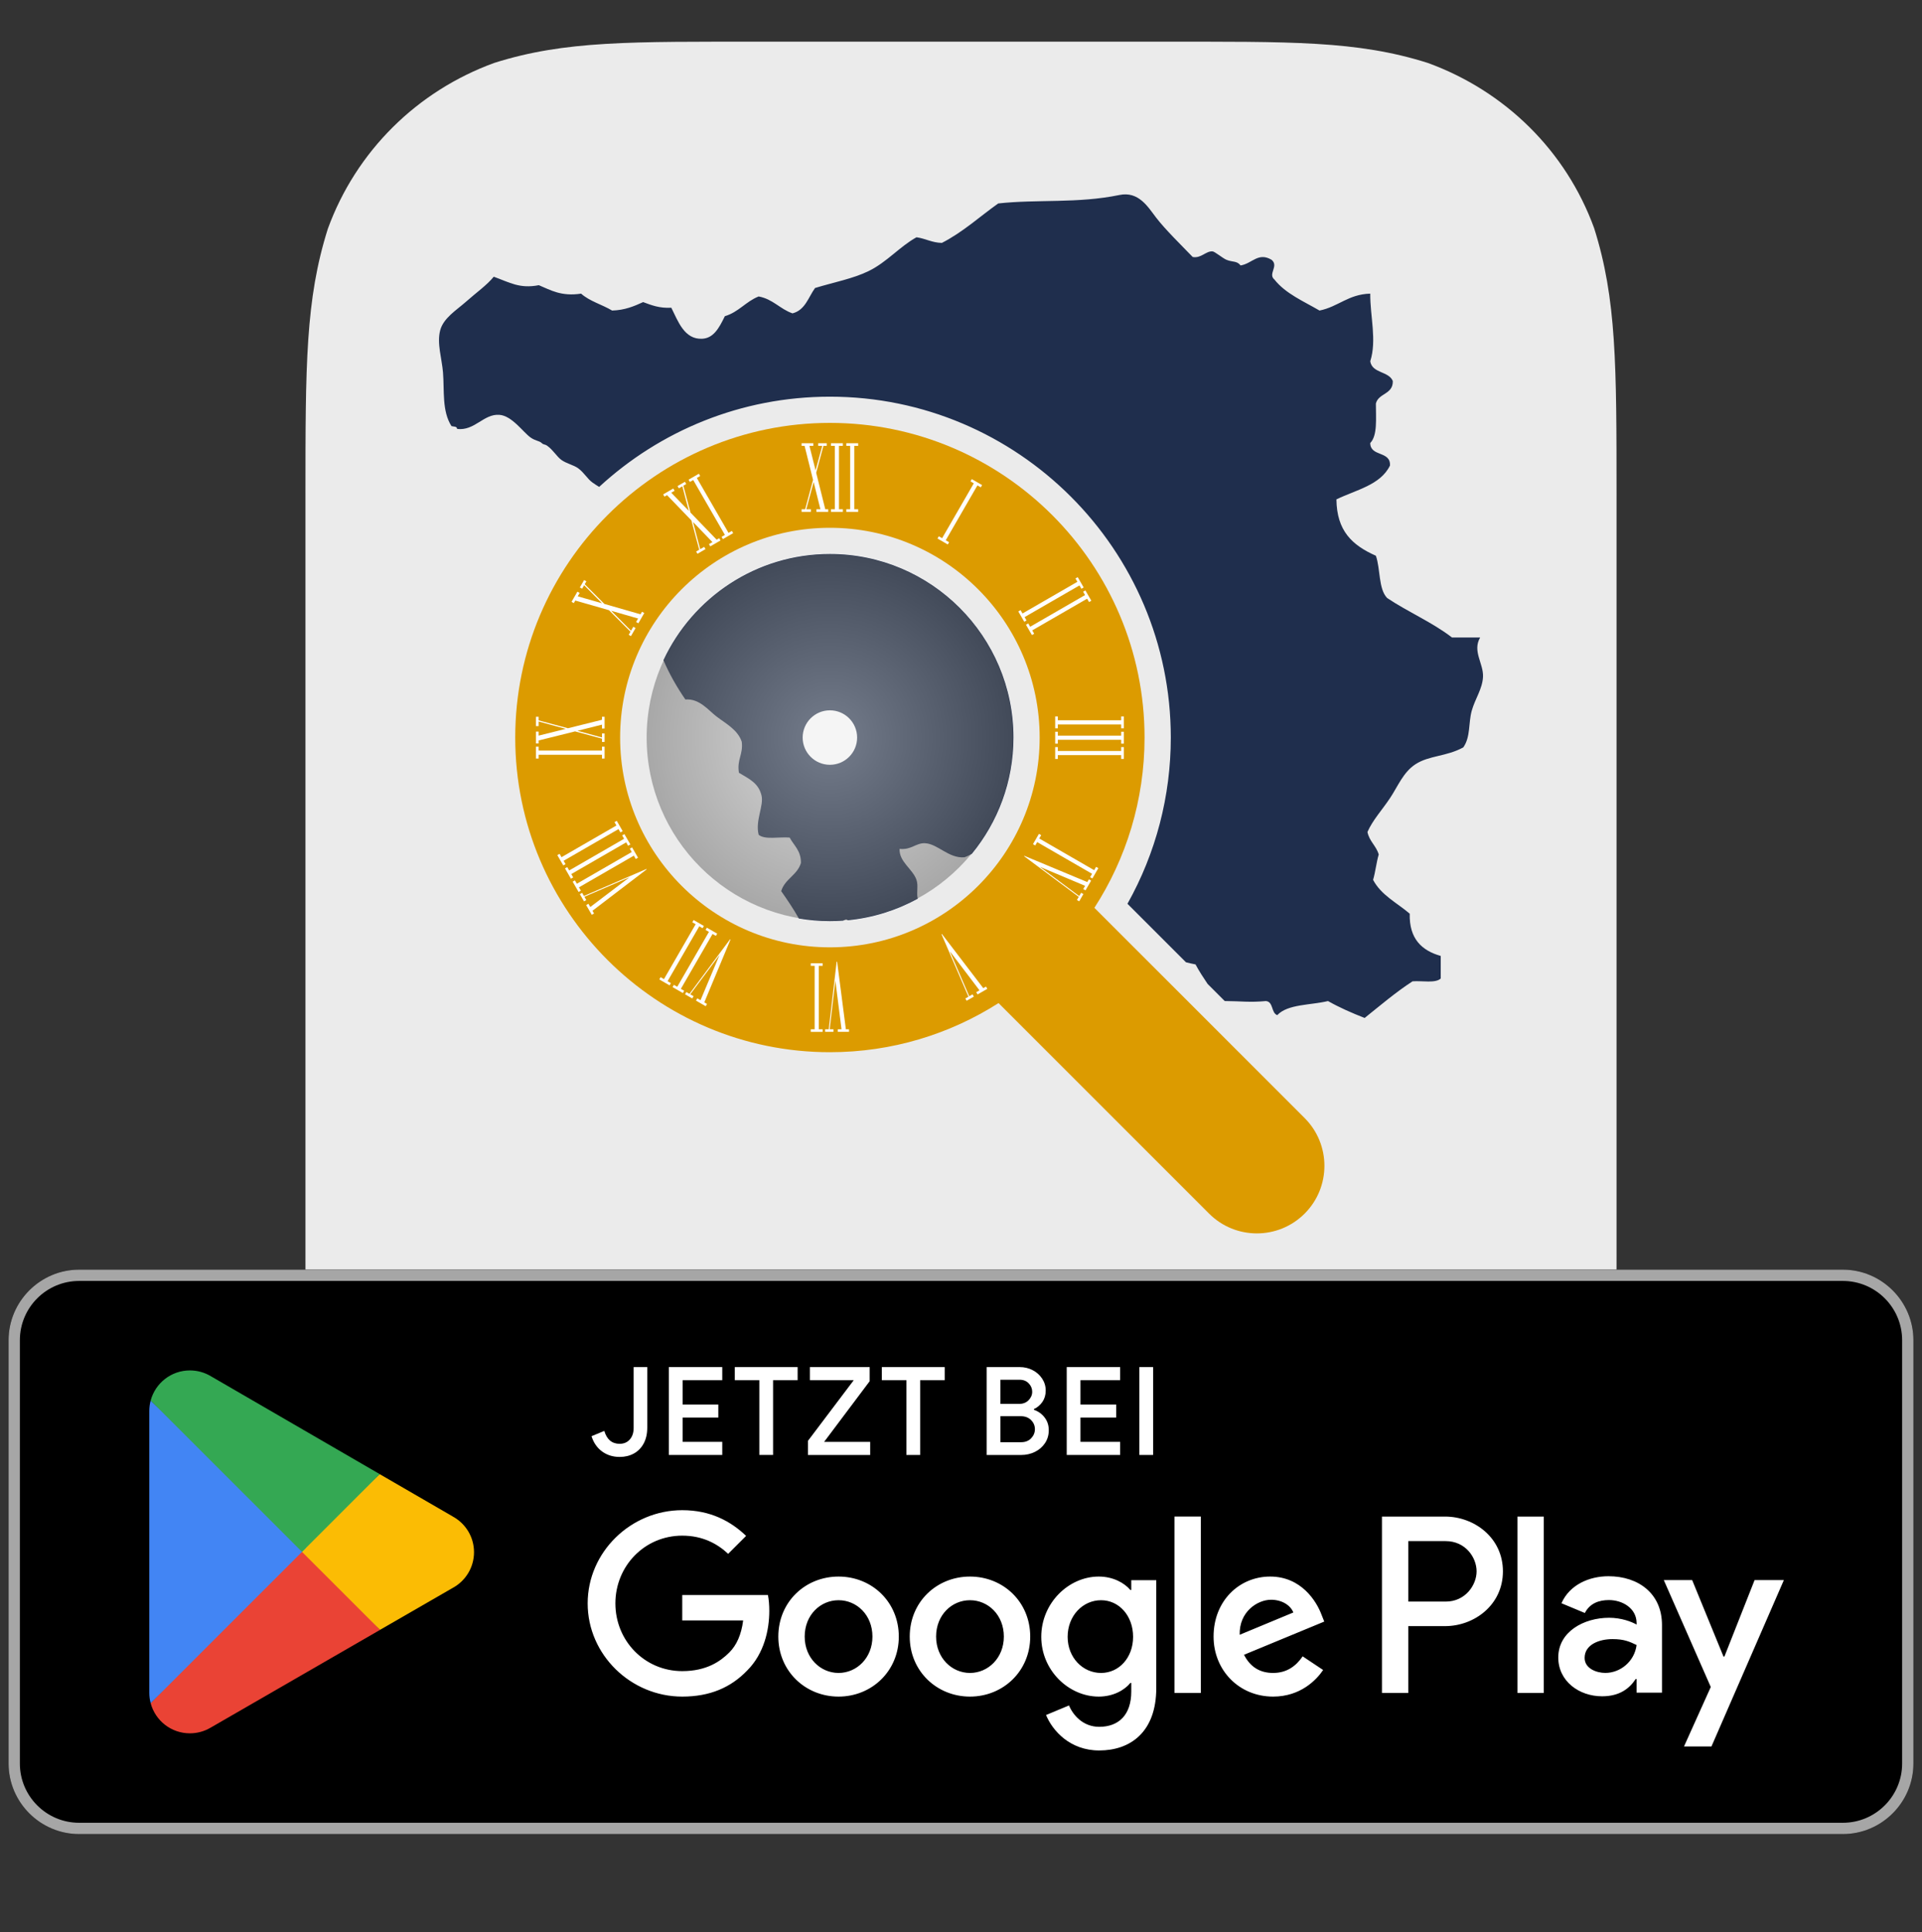 <?xml version="1.0" encoding="utf-8"?>
<!-- Generator: Adobe Illustrator 15.0.0, SVG Export Plug-In . SVG Version: 6.00 Build 0)  -->
<!DOCTYPE svg PUBLIC "-//W3C//DTD SVG 1.1//EN" "http://www.w3.org/Graphics/SVG/1.1/DTD/svg11.dtd">
<svg version="1.1" id="Lupen_Uhr_Kopie" xmlns="http://www.w3.org/2000/svg" xmlns:xlink="http://www.w3.org/1999/xlink" x="0px"
	 y="0px" width="560px" height="563px" viewBox="45 39.5 560 563" enable-background="new 45 39.5 560 563" xml:space="preserve">
<rect x="45" y="39.5" width="560" height="563" fill="#333333" stroke="none"/>
<g>
	<path fill="#EBEBEB" d="M509.476,483.115c-8.203,22.535-25.958,40.458-48.492,48.661c-20.641,6.525-39.815,6.866-78.165,6.866
		H267.183c-38.35,0-57.525-0.341-78.166-6.866c-22.535-8.203-40.288-26.298-48.491-48.833C134,462.303,134,443.128,134,404.779
		V184.144c0-38.35,0-57.353,6.525-77.994c8.203-22.534,25.957-40.119,48.492-48.322c20.641-6.525,39.815-6.183,78.166-6.183h115.636
		c38.35,0,57.524-0.342,78.165,6.183c22.534,8.203,40.289,25.615,48.492,48.15C516,126.618,516,145.794,516,184.144v220.635
		C516,443.128,516,462.475,509.476,483.115z"/>
	<path fill="#1F2E4D" d="M340.279,254.396c0,12.847-4.554,24.648-12.131,33.879c-0.672,0.386-1.377,0.739-2.159,1.014
		c-4.633,0.353-7.779-3.96-11.496-4.104c-2.657-0.105-3.986,2.025-7.391,1.642c-0.176,3.789,3.841,5.864,4.926,9.033
		c0.608,1.773-0.081,3.77,0.37,5.482c-6.143,3.364-13.014,5.556-20.311,6.275c-0.194-0.088-0.386-0.179-0.587-0.261
		c-0.292,0.146-0.576,0.27-0.857,0.383c-1.27,0.091-2.551,0.139-3.843,0.139c-3.082,0-6.102-0.265-9.043-0.769
		c-1.575-2.795-3.34-5.399-5.144-7.965c1.065-3.588,4.683-4.625,5.748-8.212c0.037-3.595-2.049-5.066-3.284-7.391
		c-3.018-0.267-7.27,0.701-9.033-0.82c-1.061-4.153,1.579-8.456,0.821-11.497c-0.895-3.586-3.53-4.748-6.57-6.57
		c-0.634-3.919,1.284-5.286,0.821-9.032c-1.149-3.506-4.735-5.359-7.39-7.39c-2.321-1.775-4.935-5.267-9.033-4.928
		c-2.425-3.517-4.598-7.287-6.387-11.44c8.519-18.259,27.051-30.946,48.494-30.946C316.289,200.917,340.279,224.907,340.279,254.396
		z M476.265,225.238c-2.738,0-5.475,0-8.212,0c-5.711-4.417-12.826-7.429-18.886-11.497c-2.563-2.64-1.932-8.471-3.287-12.317
		c-6.95-3.077-11.396-7.276-11.495-16.424c5.705-2.779,12.822-4.15,15.604-9.854c0.248-4.354-5.735-2.477-5.749-6.569
		c2.155-2.222,1.631-7.129,1.641-11.496c0.75-3.086,5.05-2.617,4.929-6.57c-1.189-2.916-6.022-2.19-6.569-5.749
		c1.962-6.159-0.046-12.997,0-19.708c-6.398,0.172-9.312,3.828-14.781,4.927c-4.666-2.725-9.873-4.909-13.14-9.033
		c-1.981-1.633,1.367-3.91-0.82-5.748c-3.907-2.329-5.661,1.099-9.033,1.642c-1.117-1.415-2.27-0.899-4.105-1.642
		c-1.12-0.454-3.417-2.431-4.104-2.463c-1.959-0.099-3.27,2.084-5.75,1.641c-3.388-3.519-7.988-7.988-10.675-11.496
		c-2.381-3.109-5.08-7.727-10.677-6.57c-12.192,2.523-23.922,1.208-35.31,2.464c-5.446,3.861-10.267,8.348-16.423,11.498
		c-2.942-0.07-4.745-1.278-7.392-1.643c-4.901,2.709-8.608,7.244-13.958,9.854c-4.539,2.214-10.076,3.244-15.602,4.927
		c-1.951,2.703-2.86,6.447-6.569,7.39c-3.658-1.27-5.698-4.156-9.854-4.926c-3.74,1.461-5.833,4.567-9.855,5.747
		c-1.741,3.604-3.353,6.393-6.569,6.57c-5.255,0.291-7.083-5.174-9.033-9.034c-3.48,0.197-5.814-0.754-8.212-1.641
		c-2.626,1.205-5.314,2.35-9.033,2.463c-2.908-1.746-6.587-2.72-9.033-4.927c-5.801,0.874-8.842-1.012-12.317-2.463
		c-5.624,1.093-8.469-0.793-13.138-2.464c-2.001,2.467-5.045,4.583-8.212,7.392c-2.625,2.325-6.444,4.636-7.392,8.211
		c-1.012,3.826,0.497,8.236,0.822,12.317c0.422,5.29-0.345,11.186,2.463,15.602c0.638,0.185,1.62,0.023,1.642,0.822
		c5.105,0.644,7.728-4.445,12.317-4.106c3.653,0.27,6.843,4.975,9.034,6.569c1.439,1.049,2.571,0.959,3.285,1.643
		c0.617,0.593,0.862,0.263,1.642,0.821c1.714,1.229,2.752,3.116,4.107,4.106c1.447,1.058,3.58,1.466,4.927,2.464
		c1.719,1.272,2.619,3.024,4.105,4.105c0.64,0.465,1.305,0.887,1.973,1.291c17.703-16.31,41.323-26.287,67.233-26.287
		c54.766,0,99.32,44.554,99.32,99.32c0,17.044-4.349,33.662-12.628,48.427l17.046,17.046c0.909,0.228,1.823,0.452,2.788,0.625
		c1.057,2.003,2.288,3.832,3.51,5.672l4.994,4.995c4.923,0.031,7.094,0.459,12.024,0.008c2.218,0.245,1.473,3.455,3.285,4.105
		c3.042-3.254,9.715-2.877,14.783-4.105c3.319,1.878,6.93,3.468,10.675,4.926c4.567-3.644,8.977-7.448,13.959-10.675
		c2.788-0.222,6.658,0.635,8.211-0.821c0-2.191,0-4.38,0-6.57c-5.537-1.578-9.219-5.014-9.032-12.317
		c-3.683-3.16-8.311-5.375-10.675-9.854c0.689-2.322,0.953-5.069,1.642-7.392c-0.731-2.553-2.744-3.826-3.285-6.567
		c1.6-3.573,4.211-6.318,6.57-9.855c2.31-3.464,3.844-7.531,7.392-9.855c3.992-2.614,9-2.217,13.958-4.926
		c2.161-3.055,1.465-7.096,2.463-10.675c0.979-3.509,3.096-6.319,3.285-9.854C477.294,232.85,473.916,229.228,476.265,225.238z"/>
	<g>
		
			<radialGradient id="SVGID_1_" cx="632.639" cy="174.004" r="53.389" gradientTransform="matrix(1 0 0 -1 -345.84 428.401)" gradientUnits="userSpaceOnUse">
			<stop  offset="0" style="stop-color:#CCCCCC"/>
			<stop  offset="1" style="stop-color:#666666"/>
		</radialGradient>
		<circle opacity="0.5" fill="url(#SVGID_1_)" enable-background="new    " cx="286.799" cy="254.397" r="53.389"/>
		<path fill="#DC9B00" d="M425.12,365.257l-61.254-61.255c9.243-14.307,14.614-31.341,14.614-49.607
			c0-50.552-41.127-91.68-91.681-91.68c-50.552,0-91.68,41.128-91.68,91.68c0,50.553,41.127,91.68,91.68,91.68
			c18.067,0,34.928-5.254,49.14-14.314l61.338,61.339c3.846,3.844,8.883,5.765,13.922,5.765c5.038,0,10.076-1.921,13.922-5.765
			C432.809,385.411,432.809,372.946,425.12,365.257z M225.68,254.396c0-33.702,27.418-61.12,61.12-61.12
			c33.702,0,61.12,27.418,61.12,61.12s-27.418,61.121-61.12,61.121C253.098,315.517,225.68,288.098,225.68,254.396z"/>
		<path id="ziffern" fill="#FFFFFF" d="M282.806,177.248l2.647,10.627h0.859v0.76h-3.444v-0.76h1.17l-1.968-7.914l-2.146,7.914
			h1.339v0.76h-2.709v-0.76h1.037l2.301-8.555l-2.468-9.912h-0.869v-0.76h3.414v0.76h-1.129l1.789,7.14l1.947-7.14h-1.176v-0.76
			h2.484v0.76h-0.966L282.806,177.248z M288.233,187.874v-18.467h-1.119v-0.76h3.464v0.76h-1.13v18.467h1.13v0.761h-3.464v-0.761
			H288.233z M292.699,187.874v-18.467h-1.12v-0.76h3.464v0.76h-1.129v18.467h1.129v0.761h-3.464v-0.761H292.699z M287.851,340.145
			h-2.428v-0.76h1.047l2.3-19.69h0.138l2.544,19.69h0.919v0.76h-3.275v-0.76h1.089l-1.779-14.101h-0.021l-1.646,14.101h1.109
			V340.145z M281.228,339.385v0.76h3.464v-0.76h-1.119v-18.468h1.119v-0.76h-3.464v0.76h1.13v18.468H281.228z M319.5,196.31
			l9.235-15.993l-0.97-0.56l0.38-0.658l3.001,1.732l-0.38,0.658l-0.979-0.564l-9.233,15.993l0.977,0.564l-0.378,0.658l-3.001-1.731
			l0.381-0.658L319.5,196.31z M250.619,332.676l-2.836-1.637l0.379-0.658l0.943,0.543l5.51-13.099l-0.017-0.011l-8.476,11.389
			l0.96,0.554l-0.38,0.658L244.6,329.2l0.379-0.658l0.909,0.525l11.836-15.903l0.12,0.07l-7.64,18.323l0.796,0.459L250.619,332.676z
			 M252.611,311.625l-9.234,15.993l0.97,0.56l-0.38,0.658l-3-1.732l0.38-0.657l0.978,0.564l9.234-15.993l-0.979-0.565l0.38-0.659
			l3,1.733l-0.379,0.657L252.611,311.625z M248.744,309.392l-9.235,15.993l0.969,0.561l-0.38,0.658l-3-1.733l0.38-0.658l0.977,0.564
			l9.235-15.994l-0.978-0.564l0.379-0.658l3,1.732l-0.379,0.658L248.744,309.392z M342.918,218.248l15.993-9.234l-0.559-0.969
			l0.657-0.379l1.733,2.999l-0.659,0.382l-0.564-0.978l-15.992,9.233l0.563,0.978l-0.657,0.379l-1.733-3l0.659-0.38L342.918,218.248
			z M345.15,222.115l15.995-9.234l-0.559-0.969l0.657-0.381l1.733,3.001l-0.66,0.382l-0.564-0.979l-15.994,9.234l0.565,0.978
			l-0.658,0.38l-1.732-3.001l0.659-0.381L345.15,222.115z M217.425,306.042l-1.638-2.838l0.659-0.378l0.544,0.942l11.322-8.59
			l-0.01-0.019l-13.035,5.627l0.556,0.959l-0.659,0.381l-1.214-2.104l0.658-0.38l0.525,0.908l18.2-7.854l0.069,0.119l-15.779,12.05
			l0.46,0.796L217.425,306.042z M229.678,288.806l-15.994,9.234l0.561,0.97l-0.659,0.379l-1.734-3l0.66-0.379l0.564,0.979
			l15.993-9.235l-0.565-0.978l0.659-0.381l1.732,3l-0.657,0.38L229.678,288.806z M227.444,284.939l-15.994,9.233l0.56,0.971
			l-0.658,0.379l-1.732-3l0.658-0.38l0.565,0.978l15.992-9.233l-0.564-0.978l0.658-0.38l1.733,3l-0.658,0.38L227.444,284.939z
			 M225.211,281.072l-15.993,9.233l0.559,0.971l-0.658,0.378l-1.733-3l0.658-0.379l0.566,0.977l15.993-9.233l-0.566-0.978
			l0.659-0.381l1.732,3l-0.659,0.38L225.211,281.072z M353.207,260.634h-0.761v-3.465h0.761v1.129h18.467v-1.129h0.76v3.465h-0.76
			v-1.119h-18.467V260.634z M353.207,256.168h-0.761v-3.465h0.761v1.129h18.467v-1.129h0.76v3.465h-0.76v-1.12h-18.467V256.168z
			 M353.207,251.701h-0.761v-3.465h0.761v1.129h18.467v-1.129h0.76v3.465h-0.76v-1.12h-18.467V251.701z M201.927,260.521h-0.76
			v-3.465h0.76v1.13h18.468v-1.13h0.76v3.465h-0.76v-1.119h-18.468V260.521z M212.553,252.602l-10.627,2.647v0.857h-0.76v-3.443
			h0.76v1.17l7.915-1.967l-7.915-2.146v1.339h-0.76v-2.709h0.76v1.038l8.555,2.3l9.913-2.468v-0.869h0.76v3.414h-0.76v-1.13
			l-7.14,1.79l7.14,1.945v-1.174h0.76v2.483h-0.76v-0.966L212.553,252.602z M347.804,283.804l15.993,9.231l0.561-0.969l0.657,0.38
			l-1.732,3l-0.657-0.378l0.563-0.979l-15.992-9.234l-0.565,0.978l-0.658-0.38l1.734-3l0.656,0.38L347.804,283.804z
			 M362.917,296.082l-1.638,2.837l-0.659-0.38l0.545-0.943l-13.1-5.509l-0.01,0.016l11.388,8.477l0.554-0.96l0.658,0.379
			l-1.213,2.104l-0.659-0.38l0.524-0.908l-15.902-11.836l0.068-0.121l18.324,7.641l0.46-0.795L362.917,296.082z M221.098,215.464
			l10.528,3.021l0.429-0.743l0.658,0.38l-1.722,2.983l-0.657-0.38l0.585-1.014l-7.837-2.253l5.78,5.816l0.668-1.16l0.659,0.38
			l-1.354,2.346l-0.659-0.38l0.52-0.899l-6.26-6.27l-9.817-2.817l-0.435,0.752l-0.658-0.381l1.708-2.956l0.658,0.379l-0.565,0.979
			l7.077,2.021l-5.21-5.256l-0.587,1.019l-0.658-0.38l1.242-2.151l0.657,0.381l-0.482,0.835L221.098,215.464z M332.665,327.609
			l-2.838,1.639l-0.38-0.658l0.942-0.545l-8.59-11.321l-0.018,0.009l5.626,13.033l0.958-0.555l0.382,0.659l-2.103,1.213
			l-0.381-0.659l0.907-0.522l-7.853-18.202l0.119-0.07l12.049,15.779l0.797-0.459L332.665,327.609z M246.198,188.865l7.606,7.879
			l0.744-0.43l0.38,0.659l-2.983,1.721l-0.38-0.657l1.013-0.586l-5.661-5.87l2.099,7.928l1.16-0.67l0.38,0.658l-2.346,1.355
			l-0.38-0.659l0.899-0.519l-2.288-8.559l-7.093-7.349l-0.752,0.434l-0.38-0.657l2.957-1.708l0.38,0.659l-0.978,0.564l5.118,5.289
			l-1.883-7.156l-1.018,0.587l-0.38-0.658l2.15-1.242l0.38,0.657l-0.836,0.483L246.198,188.865z M256.212,195.355l-9.234-15.993
			l-0.969,0.56l-0.381-0.659l3.001-1.732l0.38,0.658l-0.979,0.565l9.234,15.995l0.978-0.566l0.379,0.659l-3,1.733l-0.38-0.658
			L256.212,195.355z"/>
		<circle fill="#F5F5F5" cx="286.8" cy="254.397" r="7.934"/>
	</g>
</g>
<g>
	<g>
		<g>
			<defs>
				<rect id="SVGID_2_" x="47.5" y="409.428" width="555" height="164.447"/>
			</defs>
			<clipPath id="SVGID_3_">
				<use xlink:href="#SVGID_2_"  overflow="visible"/>
			</clipPath>
			<path clip-path="url(#SVGID_3_)" d="M581.945,573.875H68.054c-11.304,0-20.554-9.252-20.554-20.559V429.983
				c0-11.304,9.251-20.558,20.554-20.558h513.891c11.305,0,20.555,9.254,20.555,20.558v123.334
				C602.5,564.623,593.25,573.875,581.945,573.875"/>
		</g>
		<g>
			<defs>
				<rect id="SVGID_4_" x="47.5" y="409.428" width="555" height="164.447"/>
			</defs>
			<clipPath id="SVGID_5_">
				<use xlink:href="#SVGID_4_"  overflow="visible"/>
			</clipPath>
			<path clip-path="url(#SVGID_5_)" fill="#A6A6A6" d="M581.945,412.718c9.521,0,17.266,7.744,17.266,17.269v123.334
				c0,9.521-7.742,17.267-17.266,17.267H68.054c-9.519,0-17.266-7.743-17.266-17.267V429.987c0-9.524,7.748-17.269,17.266-17.269
				H581.945z M581.945,409.428H68.054c-11.304,0-20.554,9.252-20.554,20.559v123.334c0,11.305,9.251,20.558,20.554,20.558h513.891
				c11.305,0,20.555-9.253,20.555-20.558V429.987C602.5,418.68,593.25,409.428,581.945,409.428"/>
		</g>
		<g>
			<defs>
				<rect id="SVGID_6_" x="47.5" y="409.428" width="555" height="164.447"/>
			</defs>
			<clipPath id="SVGID_7_">
				<use xlink:href="#SVGID_6_"  overflow="visible"/>
			</clipPath>
			<path clip-path="url(#SVGID_7_)" fill="#FFFFFF" d="M327.612,498.851c-9.665,0-17.548,7.354-17.548,17.488
				c0,10.063,7.881,17.484,17.548,17.484c9.673,0,17.556-7.422,17.556-17.484C345.166,506.205,337.285,498.851,327.612,498.851
				 M327.612,526.934c-5.296,0-9.868-4.37-9.868-10.593c0-6.298,4.572-10.599,9.868-10.599c5.3,0,9.872,4.301,9.872,10.599
				C337.481,522.564,332.912,526.934,327.612,526.934 M289.323,498.851c-9.667,0-17.549,7.354-17.549,17.488
				c0,10.063,7.88,17.484,17.549,17.484c9.67,0,17.556-7.422,17.556-17.484C306.876,506.205,298.993,498.851,289.323,498.851
				 M289.323,526.934c-5.294,0-9.867-4.37-9.867-10.593c0-6.298,4.573-10.599,9.867-10.599c5.299,0,9.874,4.301,9.874,10.599
				C299.194,522.564,294.622,526.934,289.323,526.934 M243.781,504.219v7.418h17.747c-0.53,4.174-1.918,7.218-4.037,9.334
				c-2.585,2.586-6.629,5.431-13.712,5.431c-10.931,0-19.476-8.807-19.476-19.734c0-10.929,8.544-19.737,19.476-19.737
				c5.895,0,10.199,2.317,13.377,5.297l5.233-5.229c-4.44-4.238-10.331-7.488-18.611-7.488c-14.968,0-27.551,12.19-27.551,27.157
				c0,14.973,12.583,27.156,27.551,27.156c8.08,0,14.171-2.647,18.94-7.616c4.899-4.901,6.425-11.789,6.425-17.354
				c0-1.724-0.132-3.309-0.398-4.633L243.781,504.219L243.781,504.219z M430.047,509.978c-1.457-3.91-5.895-11.127-14.966-11.127
				c-9.012,0-16.492,7.085-16.492,17.488c0,9.8,7.417,17.484,17.347,17.484c8.019,0,12.654-4.898,14.575-7.749l-5.962-3.976
				c-1.988,2.915-4.702,4.835-8.613,4.835c-3.904,0-6.687-1.785-8.478-5.294l23.381-9.672L430.047,509.978z M406.2,515.811
				c-0.194-6.756,5.239-10.204,9.142-10.204c3.052,0,5.633,1.522,6.492,3.71L406.2,515.811z M387.192,532.765h7.685v-51.398h-7.685
				V532.765z M374.611,502.761h-0.268c-1.721-2.051-5.028-3.91-9.205-3.91c-8.744,0-16.752,7.682-16.752,17.556
				c0,9.805,8.007,17.417,16.752,17.417c4.177,0,7.484-1.854,9.205-3.976h0.268v2.517c0,6.693-3.573,10.266-9.34,10.266
				c-4.702,0-7.615-3.375-8.808-6.227l-6.688,2.787c1.92,4.637,7.022,10.329,15.496,10.329c9.01,0,16.625-5.297,16.625-18.21v-31.4
				h-7.289v2.852H374.611z M365.803,526.934c-5.302,0-9.733-4.434-9.733-10.527c0-6.155,4.432-10.664,9.733-10.664
				c5.235,0,9.339,4.509,9.339,10.664C375.142,522.5,371.038,526.934,365.803,526.934 M466.036,481.372h-18.382v51.393h7.668
				v-19.474h10.714c8.502,0,16.859-6.158,16.859-15.961C482.896,487.525,474.538,481.372,466.036,481.372 M466.229,506.143h-10.907
				v-17.62h10.907c5.738,0,8.995,4.747,8.995,8.808C475.225,501.312,471.968,506.143,466.229,506.143 M513.643,498.758
				c-5.556,0-11.313,2.449-13.691,7.865l6.813,2.842c1.458-2.842,4.161-3.767,7.009-3.767c3.966,0,8.003,2.381,8.067,6.61v0.531
				c-1.392-0.795-4.364-1.981-8.006-1.981c-7.333,0-14.809,4.035-14.809,11.571c0,6.874,6.019,11.305,12.759,11.305
				c5.162,0,8-2.313,9.792-5.027h0.262v3.967h7.402V512.97C529.244,503.848,522.438,498.758,513.643,498.758 M512.717,526.925
				c-2.515,0-6.016-1.257-6.016-4.367c0-3.966,4.359-5.485,8.128-5.485c3.371,0,4.958,0.732,7.012,1.719
				C521.245,523.554,517.146,526.925,512.717,526.925 M556.221,499.884l-8.795,22.281h-0.261l-9.128-22.281h-8.266l13.686,31.141
				l-7.8,17.325h7.999l21.096-48.466H556.221z M487.124,532.765h7.669v-51.393h-7.669V532.765z"/>
		</g>
		<g>
			<defs>
				<rect id="SVGID_8_" x="47.5" y="409.428" width="555" height="164.447"/>
			</defs>
			<clipPath id="SVGID_9_">
				<use xlink:href="#SVGID_8_"  overflow="visible"/>
			</clipPath>
			<path clip-path="url(#SVGID_9_)" fill="#EA4335" d="M132.672,489.283L88.9,535.738c0.003,0.01,0.003,0.021,0.007,0.036
				c1.345,5.041,5.949,8.751,11.417,8.751c2.189,0,4.24-0.593,5.998-1.626l0.142-0.08l49.266-28.433L132.672,489.283z"/>
		</g>
		<g>
			<defs>
				<rect id="SVGID_10_" x="47.5" y="409.428" width="555" height="164.447"/>
			</defs>
			<clipPath id="SVGID_11_">
				<use xlink:href="#SVGID_10_"  overflow="visible"/>
			</clipPath>
			<path clip-path="url(#SVGID_11_)" fill="#FBBC04" d="M176.952,481.374l-0.042-0.033l-21.271-12.324l-23.963,21.322l24.051,24.038
				l21.154-12.205c3.707-2.002,6.229-5.915,6.229-10.419C183.11,487.272,180.626,483.383,176.952,481.374"/>
		</g>
		<g>
			<defs>
				<rect id="SVGID_12_" x="47.5" y="409.428" width="555" height="164.447"/>
			</defs>
			<clipPath id="SVGID_13_">
				<use xlink:href="#SVGID_12_"  overflow="visible"/>
			</clipPath>
			<path clip-path="url(#SVGID_13_)" fill="#4285F4" d="M88.898,447.57c-0.261,0.972-0.401,1.991-0.401,3.044v82.091
				c0,1.049,0.139,2.07,0.404,3.035l45.274-45.268L88.898,447.57z"/>
		</g>
		<g>
			<defs>
				<rect id="SVGID_14_" x="47.5" y="409.428" width="555" height="164.447"/>
			</defs>
			<clipPath id="SVGID_15_">
				<use xlink:href="#SVGID_14_"  overflow="visible"/>
			</clipPath>
			<path clip-path="url(#SVGID_15_)" fill="#34A853" d="M132.995,491.655l22.651-22.647l-49.21-28.532
				c-1.79-1.073-3.878-1.689-6.11-1.689c-5.466,0-10.08,3.722-11.424,8.766c0,0.009-0.003,0.009-0.003,0.019L132.995,491.655z"/>
		</g>
	</g>
	<g>
		<path fill="#FFFFFF" d="M220.424,462.404c-1.453-1.062-2.479-2.55-3.076-4.451l3.721-1.543c0.737,2.504,2.229,3.762,4.47,3.762
			c1.242,0,2.229-0.429,2.968-1.27c0.74-0.847,1.112-1.964,1.112-3.349v-17.737h3.967v17.595c0,1.815-0.345,3.363-1.036,4.65
			c-0.693,1.29-1.646,2.269-2.862,2.934c-1.216,0.669-2.6,1.001-4.149,1.001C223.583,463.993,221.879,463.467,220.424,462.404z"/>
		<path fill="#FFFFFF" d="M239.881,437.816h15.56v3.825h-11.554v7.082h10.409v3.794h-10.409v7.08h11.554v3.822h-15.56V437.816z"/>
		<path fill="#FFFFFF" d="M266.242,441.641h-7.155v-3.825H277.4v3.825h-7.152v21.779h-4.005V441.641z"/>
		<path fill="#FFFFFF" d="M280.404,459.311l13.341-17.67h-12.769v-3.825h17.417v4.11l-13.27,17.673h13.413v3.821h-18.134v-4.109
			H280.404z"/>
		<path fill="#FFFFFF" d="M309.089,441.641h-7.154v-3.825h18.313v3.825h-7.153v21.779h-4.006V441.641z"/>
		<path fill="#FFFFFF" d="M332.48,437.816h9.619c1.361,0,2.617,0.297,3.771,0.892c1.158,0.598,2.081,1.421,2.771,2.469
			c0.688,1.048,1.041,2.204,1.041,3.476c0,1.256-0.318,2.357-0.947,3.285c-0.635,0.928-1.463,1.635-2.489,2.108v0.217
			c1.288,0.455,2.332,1.205,3.131,2.259c0.797,1.041,1.195,2.271,1.195,3.682c0,1.408-0.361,2.657-1.087,3.755
			c-0.732,1.099-1.708,1.948-2.936,2.559c-1.229,0.608-2.571,0.908-4.022,0.908h-10.048L332.48,437.816L332.48,437.816z
			 M341.919,448.543c1.147,0,2.07-0.354,2.771-1.073c0.703-0.714,1.056-1.538,1.056-2.468c0-0.928-0.342-1.744-1.019-2.451
			c-0.681-0.702-1.571-1.052-2.668-1.052h-5.579v7.044H341.919L341.919,448.543z M342.529,459.702c1.217,0,2.188-0.382,2.913-1.144
			c0.727-0.76,1.093-1.646,1.093-2.647c0-1.027-0.378-1.914-1.128-2.665c-0.751-0.75-1.76-1.122-3.022-1.122h-5.901v7.578H342.529
			L342.529,459.702z"/>
		<path fill="#FFFFFF" d="M355.804,437.816h15.556v3.825h-11.555v7.082h10.408v3.794h-10.408v7.08h11.555v3.822h-15.556V437.816z"/>
		<path fill="#FFFFFF" d="M376.974,437.816h4.002v25.604h-4.002V437.816z"/>
	</g>
</g>
</svg>
